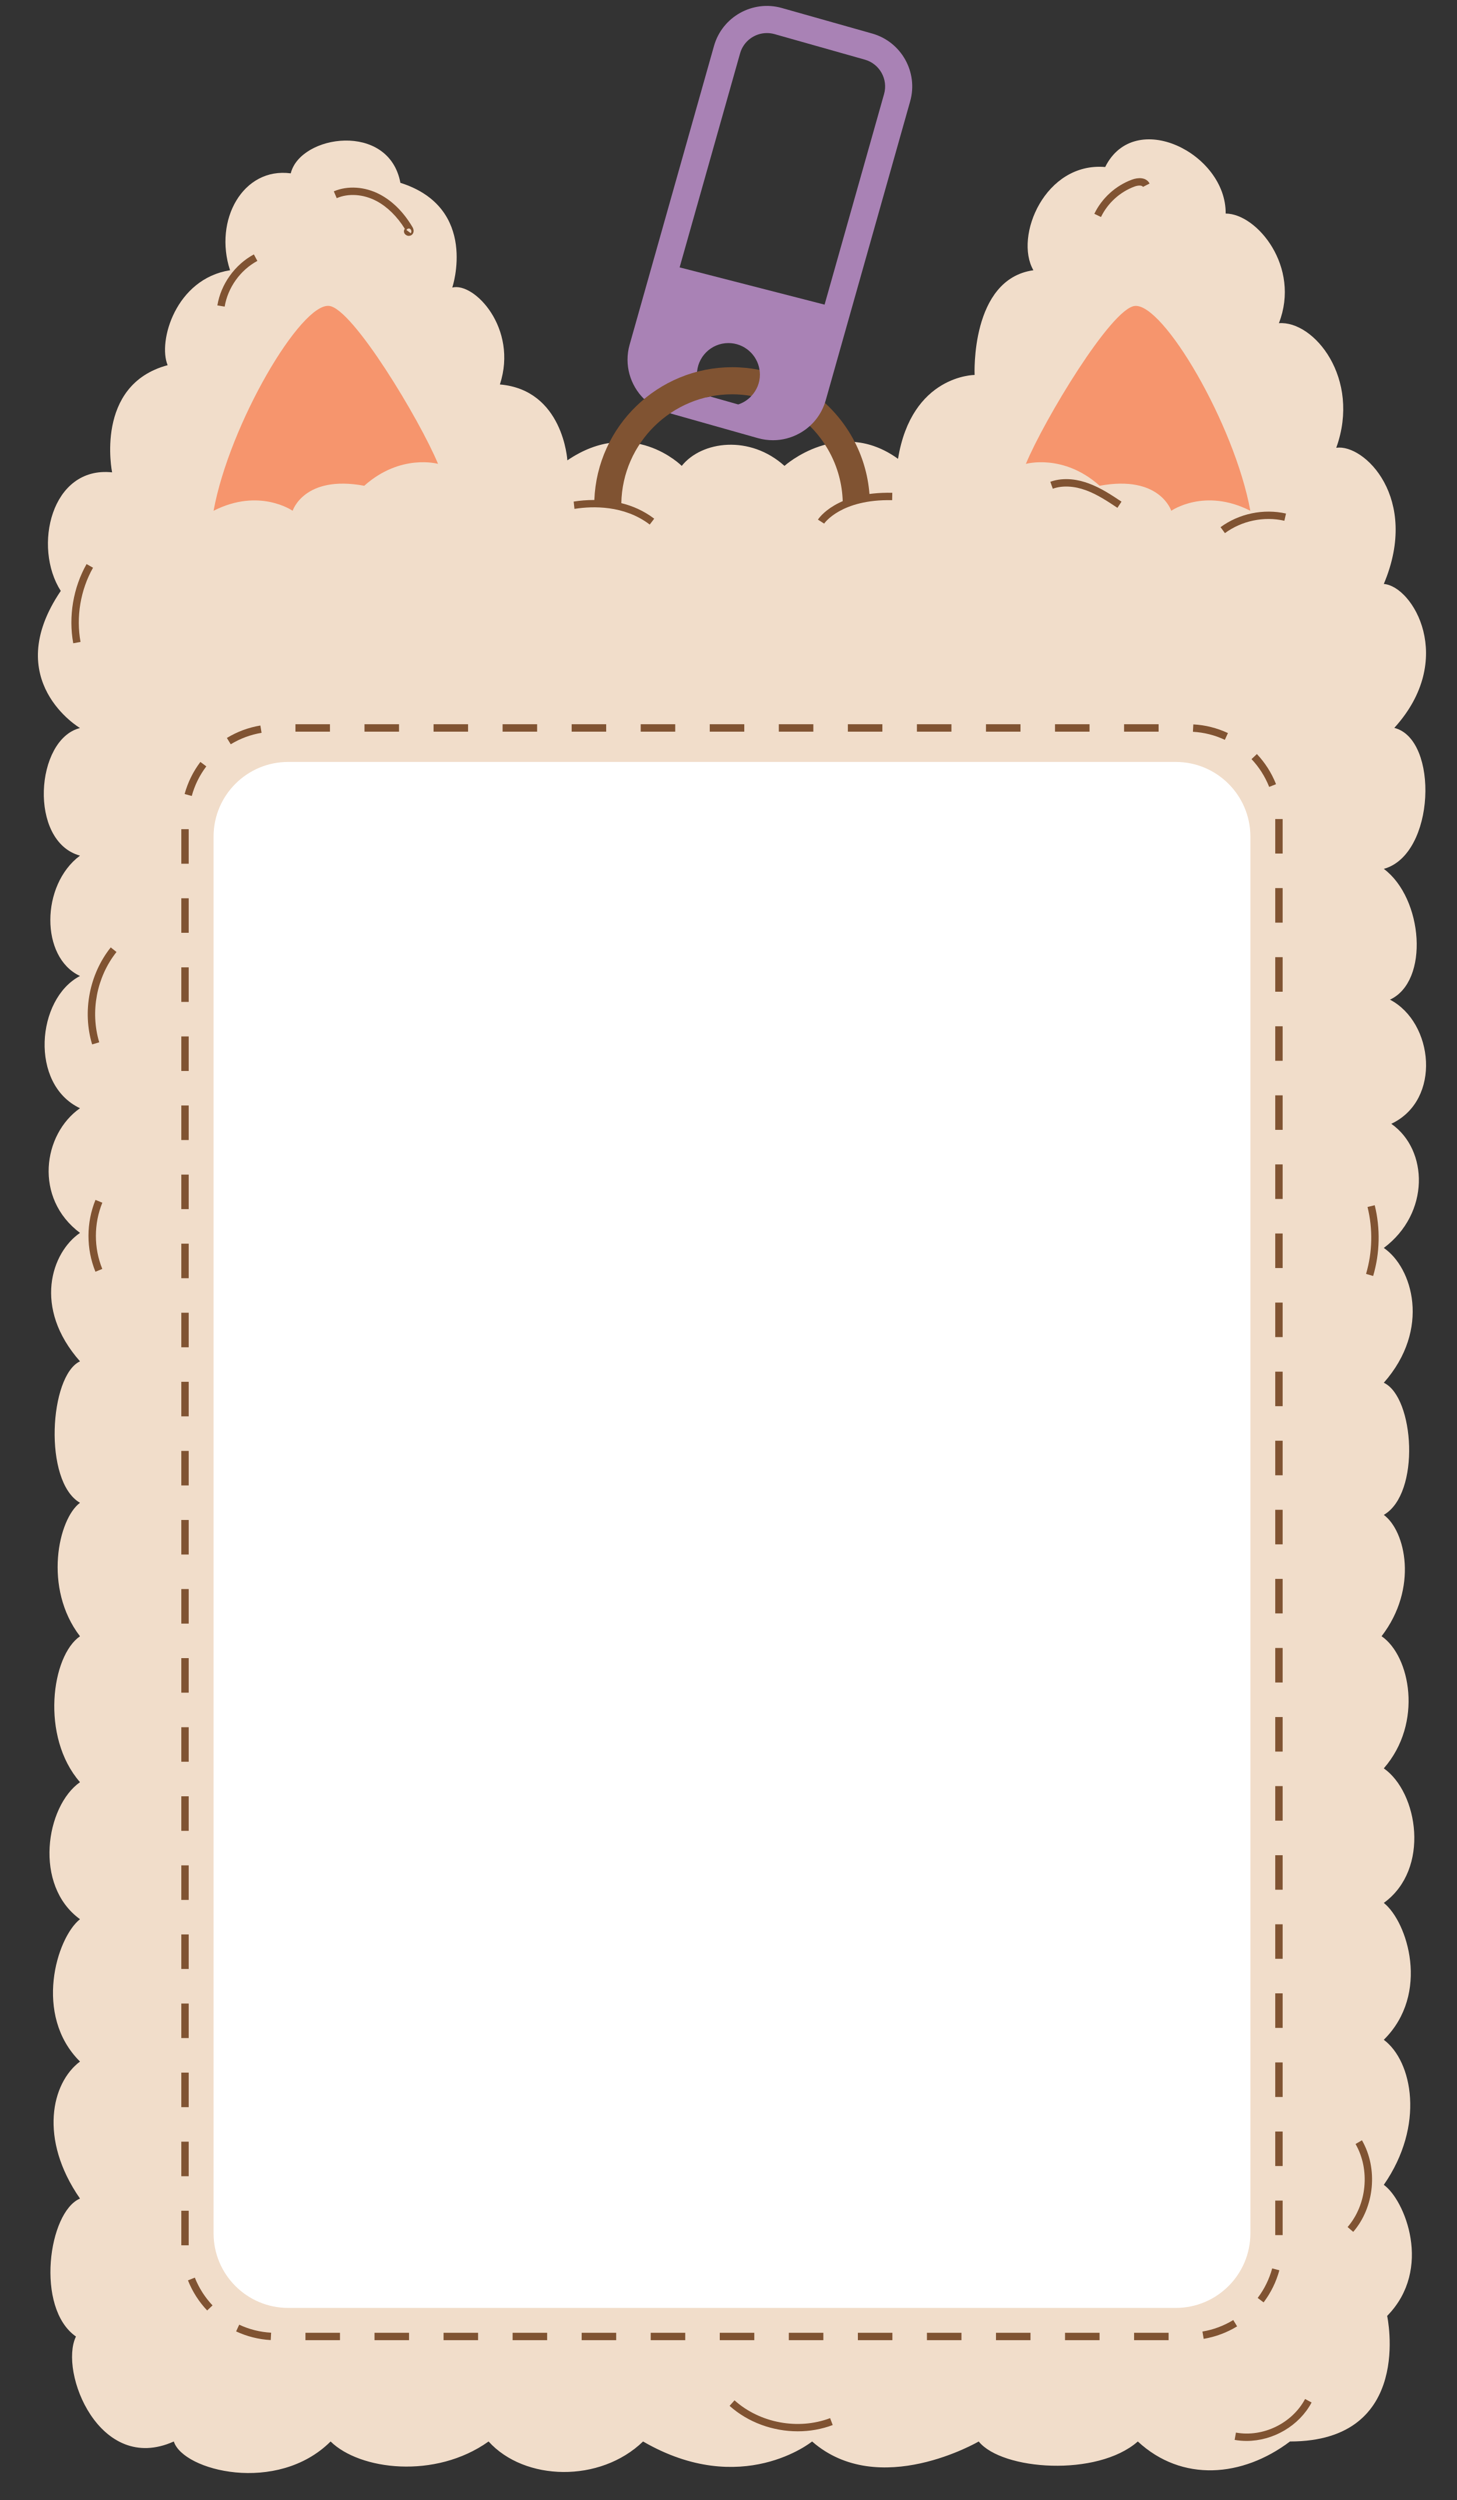 <?xml version="1.0" encoding="UTF-8"?><svg xmlns="http://www.w3.org/2000/svg" xmlns:xlink="http://www.w3.org/1999/xlink" height="506.7" preserveAspectRatio="xMidYMid meet" version="1.0" viewBox="-7.7 -1.2 295.4 506.7" width="295.4" zoomAndPan="magnify"><rect x="-7.7" y="-1.2" width="295.4" height="506.7" fill="#333333" stroke="none"/><g id="change1_1"><path d="M15.03,94.53c0,0-3.65-17.72,11.26-21.72c-2.02-4.79,1.6-17.49,12.65-19.24 C35.6,43.4,41.56,32.65,51.25,33.93c1.93-7.84,19.9-10.51,22.23,1.92c15.95,5.06,10.52,21.23,10.52,21.23 c4.44-1.15,13.38,8.26,9.65,19.64c12.87,1.1,13.68,15.38,13.68,15.38c13.15-8.96,23.19,1.12,23.19,1.12 c4.07-5.08,13.82-6.32,20.83,0c0,0,11.13-10.02,23.02-1.43c2.77-17,15.53-17,15.53-17s-0.89-19.43,11.92-21.22 c-3.96-6.86,2.38-21.96,14.55-20.92c5.99-12.04,24.57-2.74,24.43,9.43c6.31,0,15.26,10.79,10.79,22.22 c7.1-0.56,16.7,11.19,11.63,25.25c5.66-0.84,16.99,10.21,9.64,27.6c5.88,0.44,14.77,15.25,2.13,29.17 c9.07,2.26,8.35,25.71-2.13,28.57c7.97,5.93,9.31,22.77,1.25,26.51c8.85,4.61,10.53,20.32,0.27,25.16 c7.53,5.27,7.87,18.13-1.52,25.16c5.8,3.95,9.6,16.45,0,27.32c6.19,2.89,7.49,22.45,0,26.78c4.41,3.25,7.04,14.85-0.45,24.59 c5.8,3.97,8.48,17.58,0.45,26.78c6.94,4.87,9.47,20.42,0,27.27c4.77,3.79,9.47,18.37,0,27.74c5.8,4.33,8.39,17.32,0,29.4 c4.23,3.01,10.02,17.07,0.68,26.56c0,0,5.55,25.45-19.7,25.45c-9.63,7.27-21.9,8.3-30.85,0c-8.24,7.24-27.55,5.84-32.26,0 c0,0-20.24,11.83-33.78,0c0,0-14.25,11.6-34.27,0c-8.71,8.42-24.02,8.07-31.32,0c-10.83,7.71-26.14,5.79-32.03,0 c-10.83,10.77-29.91,5.95-31.79,0c-15.07,6.77-23.32-14.1-19.84-21.27c-8.29-5.79-5.58-25.26,0.82-27.96 c-8.39-12.08-5.79-23.44,0-27.77c-9.47-9.38-4.77-25.07,0-28.85c-9.47-6.85-6.94-22.9,0-27.77c-8.03-9.2-5.79-25.61,0-29.57 c-7.49-9.74-4.41-23.8,0-27.05c-7.49-4.33-6.19-25.79,0-28.67c-9.6-10.87-5.79-22.08,0-26.03c-9.38-7.03-7.53-19.99,0-25.27 c-10.26-4.83-8.85-22.19,0-26.8c-8.07-3.74-7.97-18.46,0-24.39c-10.48-2.86-9.07-23.61,0-25.86c0,0-16.25-9.57-3.9-27.79 C-1.06,109.71,2.63,93.22,15.03,94.53z" fill="#F1DDCA"/></g><g id="change2_1"><path d="M245.81,168.35v283.06c0,8.36-6.77,15.13-15.13,15.13H50.73c-8.36,0-15.13-6.77-15.13-15.13V168.35 c0-8.36,6.77-15.13,15.13-15.13h179.95C239.03,153.22,245.81,160,245.81,168.35z" fill="#FFF"/></g><g id="change3_1"><path d="M168.63,99.7c0.02,0.5-5.46,1.49-5.46,1.49c0.03-7.35-3.49-13.89-8.94-18.02c1.63-0.86,2.92-2.24,3.93-3.9 C164.22,84.13,168.22,91.45,168.63,99.7z" fill="#805332"/></g><g id="change4_1"><path d="M169.14,5.6l-18.33-5.18c-5.91-1.67-12.08,1.78-13.75,7.69l-17.11,60.56c-1.15,4.06,0.12,8.24,2.94,11 c0.75-0.62,6.4,2.13,5.27,2.9l17.81,5.03c1.01,0.28,2.03,0.42,3.05,0.42c1.88,0,3.74-0.48,5.42-1.42c2.6-1.45,4.47-3.83,5.28-6.7 l17.11-60.56C178.5,13.44,175.05,7.27,169.14,5.6z M133.6,74.71c0-3.52,2.86-6.38,6.38-6.38c3.2,0,5.85,2.36,6.31,5.43 c0.05,0.31-3.81-0.05-3.81,0.28c0,1.8,3.13,4.09,1.94,5.25c-0.69,0.66-1.52,1.18-2.45,1.48l-5.69-1.61 c-0.24,0.05-0.47,0.11-0.7,0.16C134.36,78.16,133.6,76.53,133.6,74.71z M171.54,17.86l-12.06,42.68l-29.39-7.55l12.26-43.38 c0.7-2.48,2.97-4.11,5.44-4.11c0.51,0,1.02,0.07,1.53,0.21l18.33,5.18C170.64,11.74,172.39,14.86,171.54,17.86z" fill="#A982B5"/></g><g id="change3_2"><path d="M256.9,485l1.32,0.71c-2.54,4.76-7.83,7.79-13.18,7.79c-0.81,0-1.62-0.07-2.42-0.21l0.26-1.48 C248.38,492.8,254.27,489.93,256.9,485z M141.22,485.27l-1,1.12c3.75,3.36,8.8,5.16,13.83,5.16c2.41,0,4.82-0.42,7.08-1.27 l-0.53-1.4C154.14,491.33,146.35,489.88,141.22,485.27z M30.56,180.85h-1.5v7h1.5V180.85z M30.56,166.85h-1.5v7h1.5V166.85z M30.56,194.85h-1.5v7h1.5V194.85z M30.56,208.85h-1.5v7h1.5V208.85z M157.2,145.58h-7v1.5h7V145.58z M152.23,473.08h7v-1.5h-7 V473.08z M30.56,222.85h-1.5v7h1.5V222.85z M252.35,164.79h-1.5v7h1.5V164.79z M34.13,154.12l-1.2-0.9c-1.48,1.96-2.55,4.14-3.2,6.5 l1.45,0.4C31.77,157.93,32.77,155.92,34.13,154.12z M30.56,278.85h-1.5v7h1.5V278.85z M30.56,306.85h-1.5v7h1.5V306.85z M30.56,334.85h-1.5v7h1.5V334.85z M30.56,320.85h-1.5v7h1.5V320.85z M30.56,362.85h-1.5v7h1.5V362.85z M30.56,348.85h-1.5v7h1.5 V348.85z M30.56,250.85h-1.5v7h1.5V250.85z M30.56,292.85h-1.5v7h1.5V292.85z M30.56,264.85h-1.5v7h1.5V264.85z M30.56,236.85h-1.5 v7h1.5V236.85z M252.35,178.79h-1.5v7h1.5V178.79z M252.35,318.79h-1.5v7h1.5V318.79z M252.35,388.79h-1.5v7h1.5V388.79z M252.35,402.79h-1.5v7h1.5V402.79z M252.35,360.79h-1.5v7h1.5V360.79z M252.35,346.79h-1.5v7h1.5V346.79z M252.35,374.79h-1.5v7 h1.5V374.79z M252.35,416.79h-1.5v7h1.5V416.79z M252.35,430.79h-1.5v7h1.5V430.79z M251.68,458.92l-1.45-0.39 c-0.59,2.17-1.58,4.19-2.94,5.99l1.2,0.9C249.96,463.47,251.04,461.28,251.68,458.92z M247.13,151.62l-1.09,1.03 c1.55,1.64,2.75,3.54,3.58,5.63l1.39-0.55C250.11,155.45,248.8,153.4,247.13,151.62z M252.35,444.79h-1.5v7h1.5V444.79z M252.35,304.79h-1.5v7h1.5V304.79z M252.35,262.79h-1.5v7h1.5V262.79z M252.35,248.79h-1.5v7h1.5V248.79z M252.35,332.79h-1.5v7 h1.5V332.79z M252.35,220.79h-1.5v7h1.5V220.79z M252.35,206.79h-1.5v7h1.5V206.79z M252.35,234.79h-1.5v7h1.5V234.79z M252.35,192.79h-1.5v7h1.5V192.79z M30.56,376.85h-1.5v7h1.5V376.85z M252.35,276.79h-1.5v7h1.5V276.79z M252.35,290.79h-1.5v7h1.5 V290.79z M241.26,147.37c-2.21-1.03-4.58-1.63-7.02-1.76l-0.08,1.5c2.26,0.13,4.43,0.67,6.47,1.63L241.26,147.37z M124.23,473.08h7 v-1.5h-7V473.08z M143.2,145.58h-7v1.5h7V145.58z M145.23,471.58h-7v1.5h7V471.58z M171.2,145.58h-7v1.5h7V145.58z M129.2,145.58h-7 v1.5h7V145.58z M30.56,390.85h-1.5v7h1.5V390.85z M101.2,145.58h-7v1.5h7V145.58z M110.23,473.08h7v-1.5h-7V473.08z M96.23,473.08h7 v-1.5h-7V473.08z M115.2,145.58h-7v1.5h7V145.58z M199.2,145.58h-7v1.5h7V145.58z M222.23,473.08h7v-1.5h-7V473.08z M185.2,145.58 h-7v1.5h7V145.58z M213.2,145.58h-7v1.5h7V145.58z M242.34,469c-1.93,1.17-4.03,1.96-6.25,2.33l0.25,1.48 c2.41-0.41,4.69-1.26,6.78-2.53L242.34,469z M227.2,145.58h-7v1.5h7V145.58z M208.23,473.08h7v-1.5h-7V473.08z M82.23,473.08h7v-1.5 h-7V473.08z M180.23,473.08h7v-1.5h-7V473.08z M194.23,473.08h7v-1.5h-7V473.08z M166.23,473.08h7v-1.5h-7V473.08z M45.09,145.84 c-2.41,0.4-4.7,1.25-6.79,2.52l0.78,1.28c1.93-1.17,4.03-1.95,6.25-2.32L45.09,145.84z M40.17,471.3c2.21,1.03,4.58,1.62,7.02,1.76 l0.08-1.5c-2.26-0.12-4.44-0.67-6.47-1.62L40.17,471.3z M30.41,460.96c0.9,2.27,2.21,4.32,3.89,6.1l1.09-1.03 c-1.55-1.64-2.76-3.54-3.59-5.63L30.41,460.96z M30.56,404.85h-1.5v7h1.5V404.85z M30.56,432.85h-1.5v7h1.5V432.85z M30.56,418.85 h-1.5v7h1.5V418.85z M59.2,145.58h-7v1.5h7V145.58z M30.56,446.85h-1.5v7h1.5V446.85z M87.2,145.58h-7v1.5h7V145.58z M73.2,145.58 h-7v1.5h7V145.58z M54.23,473.08h7v-1.5h-7V473.08z M68.23,473.08h7v-1.5h-7V473.08z M109,101.9c3.37-0.51,9.8-0.77,15.03,3.21 l0.91-1.19c-2.13-1.62-4.43-2.6-6.67-3.15c0.23-12.2,10.21-22.06,22.47-22.06c1.33,0,2.63,0.12,3.9,0.35 c1.06-1.14,1.73-2.66,1.73-4.34c0-0.32-0.03-0.64-0.08-0.95c-1.79-0.36-3.65-0.55-5.54-0.55c-15.07,0-27.38,11.97-27.95,26.91 c-1.55,0-2.93,0.13-4.01,0.3l-0.18,0.03l0.16,1.49C108.8,101.92,108.88,101.91,109,101.9z M173.18,100.17l0.03-1.5 c-11.33-0.24-14.93,5.21-15.08,5.44l1.26,0.81C159.42,104.87,162.79,99.94,173.18,100.17z M11.16,113.86l-1.31-0.74 c-2.71,4.79-3.69,10.64-2.7,16.05l1.48-0.27C7.7,123.83,8.62,118.35,11.16,113.86z M252.7,104.34l0.33-1.46 c-4.55-1.03-9.51,0-13.27,2.76l0.89,1.21C244.07,104.33,248.57,103.4,252.7,104.34z M205.25,96.44l0.5,1.41 c1.94-0.69,4.34-0.57,6.77,0.33c2.25,0.83,4.33,2.21,6.33,3.54l0.83-1.25c-2.07-1.38-4.22-2.8-6.64-3.69 C211.09,96.05,208.15,95.41,205.25,96.44z M44.48,51.68l-0.71-1.32c-3.85,2.07-6.69,6.03-7.4,10.34l1.48,0.24 C38.49,57.08,41.03,53.53,44.48,51.68z M10.98,210.47l1.44-0.43c-1.87-6.21-0.53-13.22,3.5-18.3l-1.17-0.93 C10.41,196.27,8.97,203.8,10.98,210.47z M11.66,241.98c-1.89,4.63-1.9,9.93-0.01,14.56l1.39-0.57c-1.74-4.27-1.73-9.16,0.01-13.42 L11.66,241.98z M271.02,243.06l-1.46,0.36c1.1,4.46,1,9.15-0.3,13.56l1.44,0.42C272.07,252.74,272.18,247.78,271.02,243.06z M267.13,433.32c2.99,5.21,2.31,12.28-1.61,16.83l1.14,0.98c4.32-5.01,5.07-12.82,1.77-18.56L267.13,433.32z M75.89,44.76 c0.32,0.53,0.35,1,0.11,1.4c-0.17,0.28-0.47,0.44-0.81,0.44c-0.02,0-0.04,0-0.06,0c-0.37-0.02-0.7-0.24-0.85-0.55 c-0.14-0.29-0.1-0.62,0.09-0.88l0.02,0.02c-1.6-2.56-3.6-4.51-5.78-5.66c-2.63-1.38-5.64-1.6-8.04-0.57l-0.59-1.38 c2.81-1.2,6.3-0.97,9.33,0.62C71.87,39.55,74.09,41.75,75.89,44.76z M75.64,45.42c-0.07-0.14-0.21-0.3-0.42-0.31 c-0.2-0.01-0.39,0.1-0.49,0.27c-0.01,0.01-0.01,0.03-0.02,0.04l0.88,0.65C75.71,45.88,75.74,45.63,75.64,45.42z M222.31,36.61 c0.7-0.26,1.53-0.3,1.72,0.07l1.34-0.68c-0.67-1.32-2.35-1.25-3.58-0.79c-3.3,1.22-6.08,3.74-7.62,6.92l1.35,0.65 C216.89,39.95,219.37,37.7,222.31,36.61z" fill="#805332"/></g><g id="change5_1"><path d="M66.15,97.25c-12.2-2.26-14.52,5.07-14.52,5.07s-6.75-4.73-16.03,0C38.82,84.75,53.32,60.1,59.06,60.8 c4.8,0.59,18.34,23.08,22.05,32.01C81.11,92.81,73.51,90.67,66.15,97.25z M215.25,97.25c12.2-2.26,14.52,5.07,14.52,5.07 s6.75-4.73,16.03,0c-3.21-17.56-17.72-42.21-23.46-41.51c-4.8,0.59-18.34,23.08-22.05,32.01C200.29,92.81,207.9,90.67,215.25,97.25z" fill="#F6956D"/></g></svg>